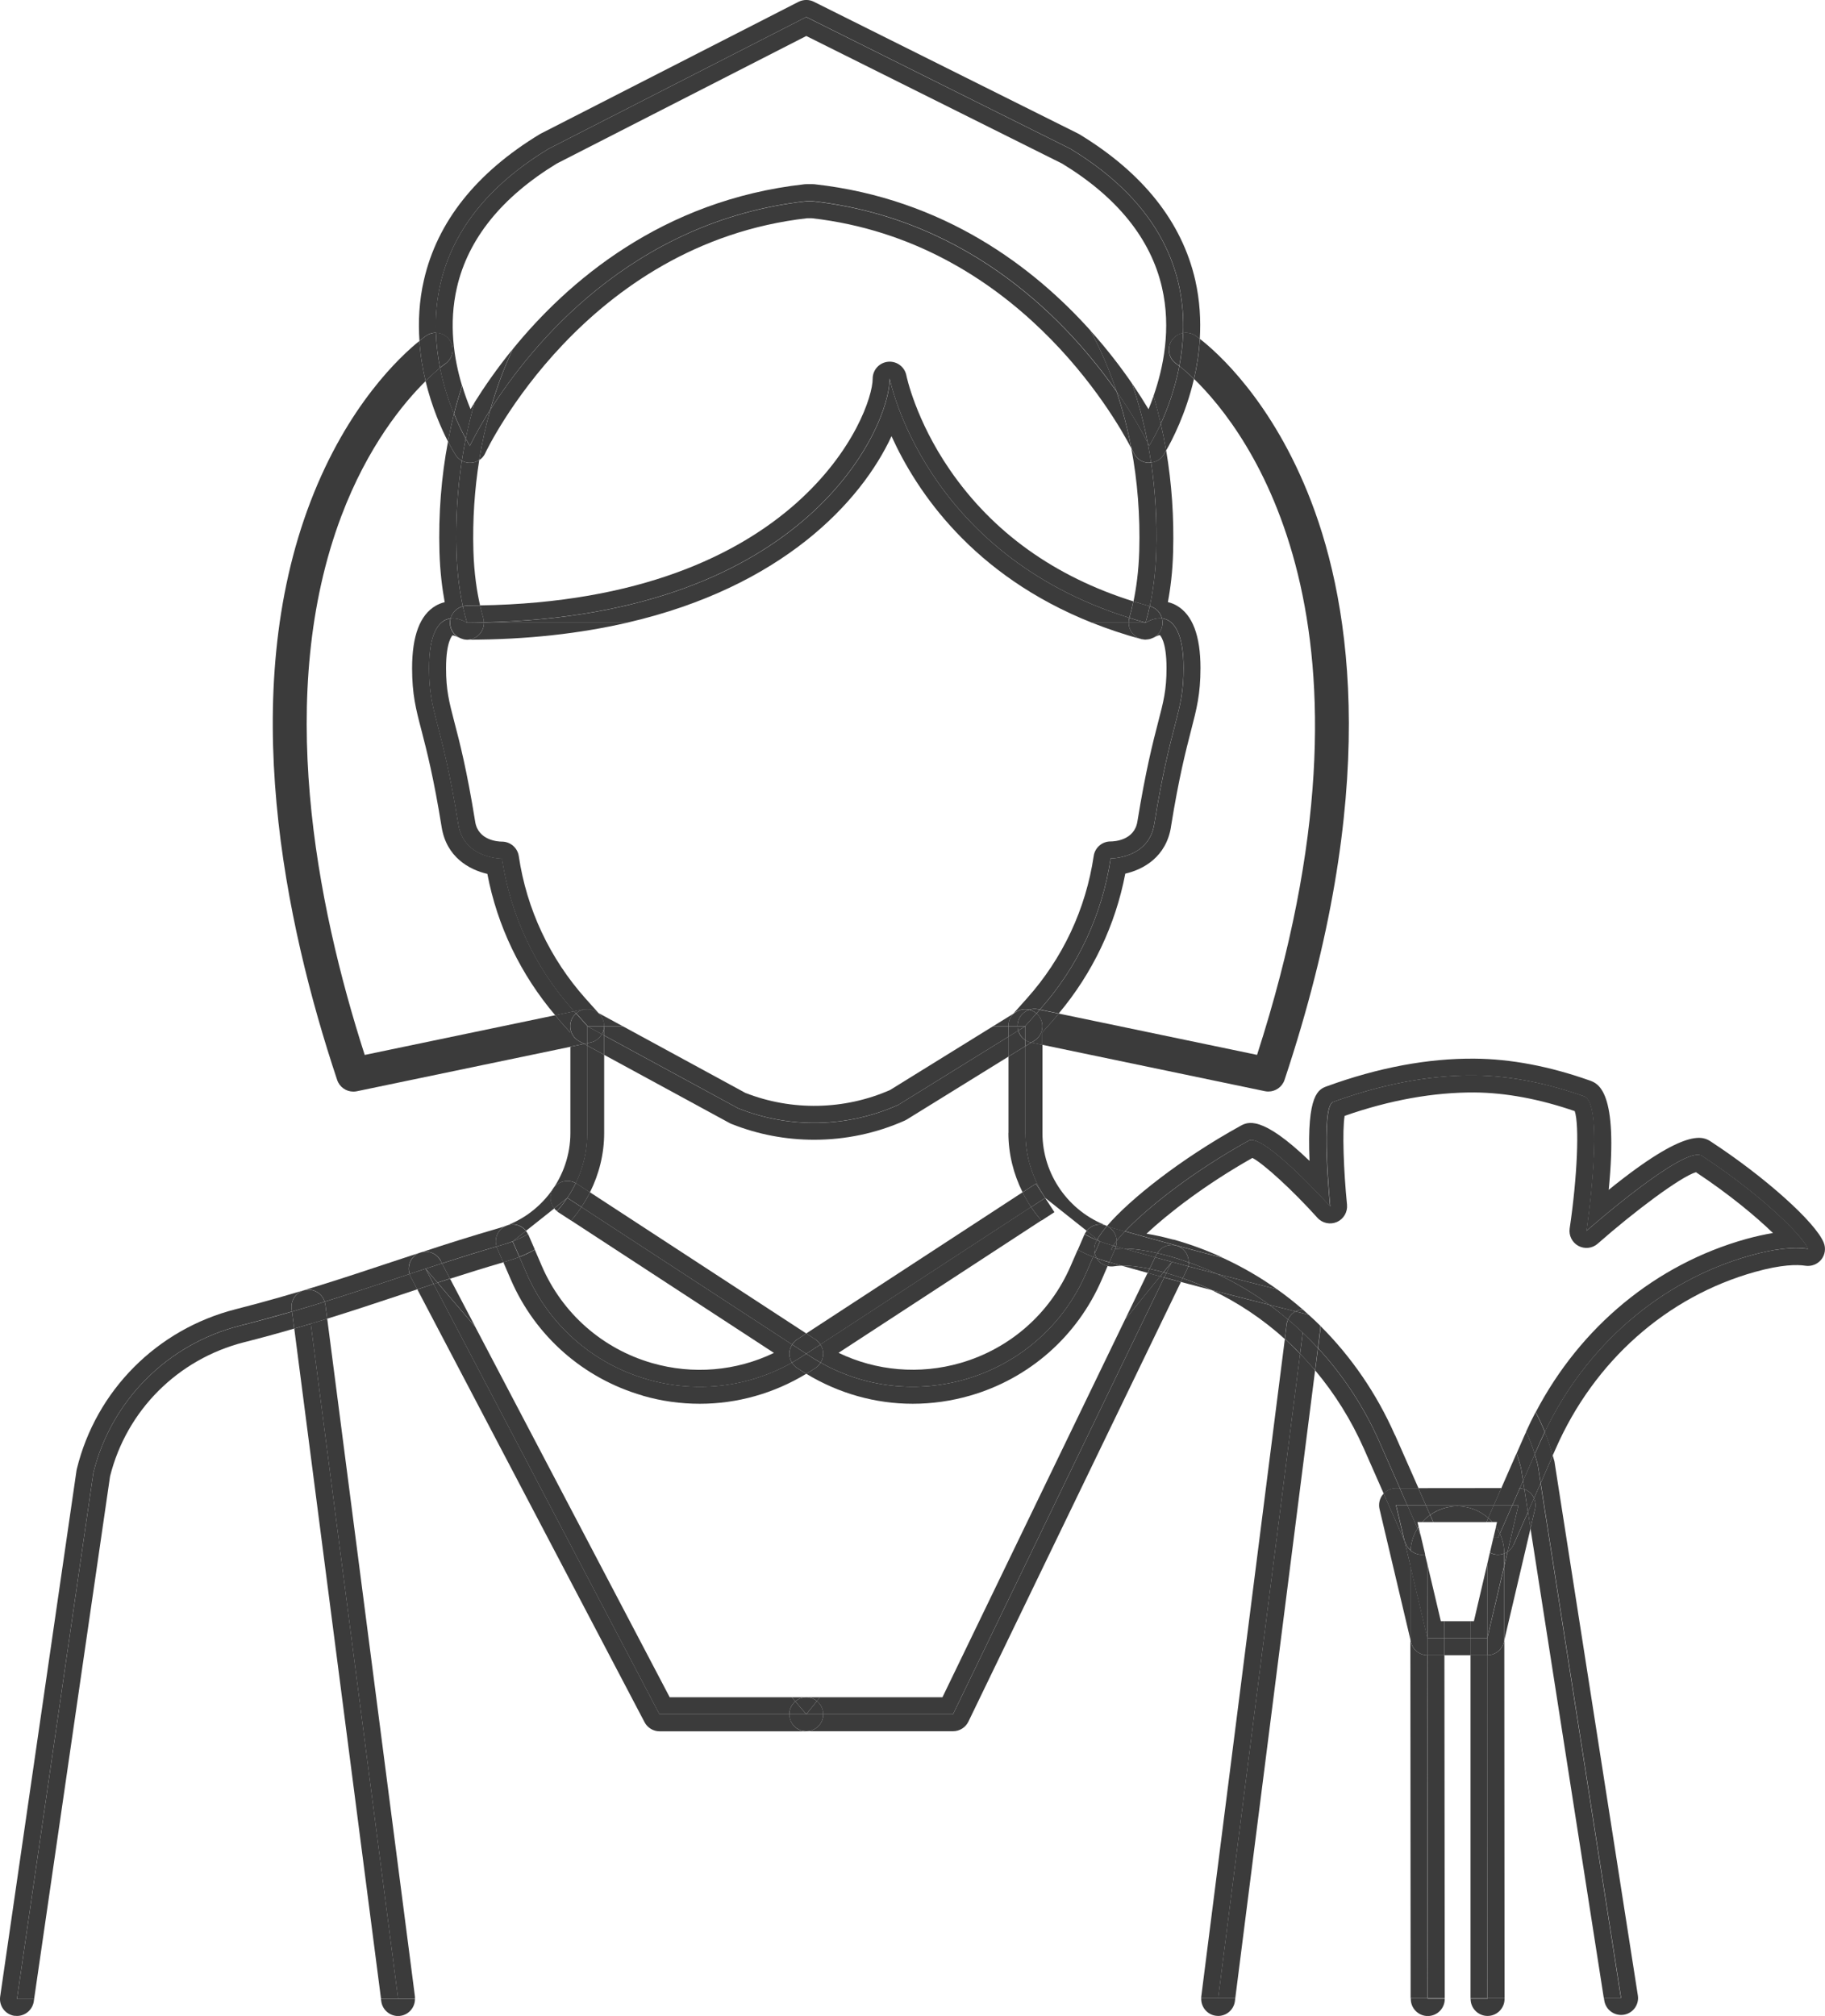 <?xml version="1.0" encoding="UTF-8"?>
<svg id="Layer_2" data-name="Layer 2" xmlns="http://www.w3.org/2000/svg" viewBox="0 0 216.07 238.62">
  <defs>
    <style>
      .cls-1 {
        fill: none;
      }

      .cls-2 {
        fill: #3b3b3b;
      }
    </style>
  </defs>
  <g id="_ÎÓÈ_1" data-name="—ÎÓÈ_1">
    <g>
      <path class="cls-1" d="m52.29,97.9c-.95-5.91-1.78-9.09-2.38-11.42-.67-2.59-1.12-4.31-1.12-7.41,0-3.82.94-6.3,2.8-7.38.26-.15.62-.32,1.06-.42-.3-1.63-.56-3.62-.62-5.92-.13-4.53.22-8.92,1.01-13.1-.79-1.52-1.9-4.03-2.66-7.16-2.6,2.57-6.85,7.68-9.99,16.01-7.85,20.85-2.98,45.86,2.78,63.75l22.56-4.7c-4.09-4.81-6.85-10.55-8.04-16.74-2.18-.5-4.84-2-5.41-5.53Z"/>
      <path class="cls-1" d="m138.89,65.36c-.07,2.3-.32,4.29-.62,5.92.44.1.8.27,1.06.42,1.86,1.07,2.8,3.55,2.8,7.38,0,3.1-.44,4.82-1.12,7.41-.6,2.32-1.43,5.51-2.38,11.42-.57,3.53-3.23,5.03-5.41,5.53-1.17,6.11-3.88,11.77-7.88,16.55l23.48,4.89c16.5-51.15-1.12-73.86-7.46-80.01-.97,4.15-2.6,7.27-3.3,8.47.65,3.86.94,7.88.82,12.03Z"/>
      <path class="cls-2" d="m1.72,238.6c.1.01.2.02.29.02.98,0,1.84-.72,1.99-1.72l.04-.29h-2.03s9.04-62.26,9.04-62.26c2.1-8.56,8.78-15.25,17.34-17.43,2.19-.56,4.23-1.12,6.18-1.68l-.04-.32c-.14-1.1.63-2.11,1.74-2.25.98-.12,1.89.49,2.17,1.41,3.5-1.09,6.75-2.18,10.05-3.28-.3-.92.08-1.94.97-2.41.12-.06.25-.11.37-.15-1.2.39-2.38.79-3.55,1.17-5.54,1.84-11.26,3.75-18.38,5.56-9.31,2.37-16.52,9.61-18.8,18.89-.02.06-.03.13-.04.19L.02,236.33c-.16,1.1.6,2.12,1.7,2.28Z"/>
      <path class="cls-2" d="m138.63,97.9c.95-5.91,1.78-9.09,2.38-11.42.67-2.59,1.12-4.31,1.12-7.41,0-3.82-.94-6.3-2.8-7.38-.26-.15-.62-.32-1.06-.42.31-1.63.56-3.62.62-5.92.12-4.15-.17-8.17-.82-12.03-.17.3-.29.49-.32.54-.33.51-.87.82-1.46.89.49,3.34.71,6.86.6,10.54-.08,2.69-.42,4.87-.76,6.46.01,0,.03,0,.04.01.72.2,1.23.76,1.41,1.43,1.5.17,2.55,1.94,2.55,5.87,0,5.48-1.45,6.02-3.47,18.51-.66,4.08-5.16,4.04-5.16,4.04-.99,6.65-3.9,12.87-8.38,17.89l2.23.46c4-4.77,6.71-10.44,7.88-16.55,2.18-.5,4.84-2,5.41-5.53Z"/>
      <path class="cls-2" d="m59.43,101.62s-4.5.04-5.16-4.04c-2.01-12.48-3.47-13.02-3.47-18.51,0-3.93,1.05-5.7,2.55-5.87.19-.71.74-1.26,1.45-1.44-.34-1.58-.68-3.77-.76-6.46-.11-3.76.12-7.35.64-10.76-.29-.16-.55-.38-.73-.67-.06-.09-.42-.67-.91-1.61-.79,4.18-1.14,8.56-1.01,13.1.07,2.3.32,4.29.62,5.92-.44.1-.8.27-1.06.42-1.86,1.07-2.8,3.55-2.8,7.38,0,3.1.44,4.82,1.12,7.41.6,2.32,1.43,5.51,2.38,11.42.57,3.53,3.23,5.03,5.41,5.53,1.18,6.19,3.95,11.92,8.04,16.74l2.24-.47-.14-.16c-4.49-5.03-7.41-11.26-8.4-17.92Z"/>
      <path class="cls-2" d="m191.92,236.49h-2.03s.05.31.05.31c.17,1.1,1.2,1.85,2.3,1.68,1.1-.17,1.85-1.2,1.67-2.3l-9.85-63.05c0-.06-.02-.11-.03-.17-.06-.23-.13-.45-.19-.67l-1.43,3.26,9.52,60.94Z"/>
      <path class="cls-2" d="m121.4,123.83v10.28c0,2.82.87,5.48,2.37,7.7l4.89,3.88c.55-.69,1.51-.97,2.37-.6.02,0,.03.02.04.02,0,0,0,0,.01-.01-4.55-1.68-7.66-6.08-7.66-10.99v-10.44l-1.31-.27-.7.43Z"/>
      <path class="cls-2" d="m52.17,149.24l.16.3c2.07-.67,4.21-1.34,6.47-2-.31-.97.15-2.04,1.11-2.45.85-.37,1.82-.1,2.37.6l3.35-2.66c-.52-.66-.6-1.6-.12-2.34.58-.89,1.75-1.16,2.67-.64.87-1.81,1.36-3.83,1.36-5.93v-10.36l-.37-.2-1.64.34v10.21c0,5.19-3.48,9.82-8.46,11.26-3.28.95-6.31,1.91-9.21,2.87.9-.26,1.88.14,2.33,1Z"/>
      <path class="cls-2" d="m136.65,97.58c2.01-12.48,3.47-13.02,3.47-18.51,0-3.93-1.05-5.7-2.55-5.87.09.33.1.68,0,1.04-.17.61-.6,1.05-1.13,1.29.07-.03.14-.04.2-.08.41-.24.66-.27.68-.27,0,0,.79.64.79,3.89,0,2.59-.35,3.95-.99,6.4-.62,2.4-1.47,5.69-2.46,11.78-.36,2.22-2.71,2.35-3.16,2.35,0,0-.01,0-.02,0-1,0-1.84.73-1.99,1.71-.93,6.29-3.67,12.13-7.91,16.87l-1.58,1.77.33-.2c.48-.3,1.03-.36,1.54-.24.32-.1.66-.13,1.01-.06l.23.05c4.48-5.02,7.39-11.24,8.38-17.89,0,0,4.5.04,5.16-4.04Z"/>
      <path class="cls-2" d="m135.91,54.78c-.73-.05-1.38-.5-1.68-1.16,0-.02-.11-.23-.29-.58.73,3.89,1.06,7.98.94,12.21-.07,2.39-.36,4.39-.68,5.94.64.2,1.28.39,1.93.57.34-1.58.68-3.76.76-6.46.1-3.68-.11-7.2-.6-10.54-.08,0-.15.03-.23.03-.05,0-.09,0-.14,0Z"/>
      <path class="cls-2" d="m59.58,149.41l-.72-1.67c-.03-.06-.04-.13-.06-.19-2.26.66-4.4,1.33-6.47,2l.95,1.81c2.02-.65,4.11-1.3,6.3-1.94Z"/>
      <path class="cls-2" d="m70.75,119.85l.11.06-1.53-1.71c-4.24-4.75-6.98-10.58-7.91-16.87-.15-.98-1-1.71-1.99-1.71-.47,0-2.82-.14-3.17-2.35-.98-6.1-1.83-9.38-2.46-11.78-.64-2.46-.99-3.81-.99-6.4,0-3.25.77-3.88.76-3.88.05,0,.3.02.71.26.02.01.04.01.06.02-.63-.34-1.07-1-1.07-1.76,0-.18.03-.34.07-.51-1.5.17-2.55,1.94-2.55,5.87,0,5.48,1.45,6.02,3.47,18.51.66,4.08,5.16,4.04,5.16,4.04.99,6.66,3.91,12.89,8.4,17.92l.14.16,1.14-.24c.6-.12,1.19.04,1.64.39Z"/>
      <path class="cls-2" d="m69.85,141.13c1.07-2.14,1.68-4.53,1.68-7.02v-9.26l-2.01-1.09v10.36c0,2.11-.49,4.12-1.36,5.93.04.02.08.04.11.06l1.58,1.03Z"/>
      <path class="cls-2" d="m38.74,156.09c3.1-.96,5.98-1.92,8.81-2.86.61-.2,1.23-.41,1.85-.62l-.79-1.51c-.05-.1-.09-.2-.12-.3-3.3,1.09-6.55,2.19-10.05,3.28.03.11.06.22.08.33l.22,1.68Z"/>
      <path class="cls-2" d="m182.4,175.55l-.78,1.79c.17.4.22.84.12,1.27l-.54,2.3,8.68,55.59h2.03s-9.52-60.94-9.52-60.94Z"/>
      <path class="cls-2" d="m56.84,71.67c-.37-1.61-.71-3.78-.79-6.43-.11-3.72.14-7.33.69-10.79-.28.19-.61.31-.96.33-.39.03-.77-.06-1.1-.24-.52,3.41-.75,7-.64,10.76.08,2.7.42,4.88.76,6.46.16-.04.32-.07.49-.07.53,0,1.03-.02,1.55-.03Z"/>
      <path class="cls-2" d="m119.39,134.11c0,2.49.61,4.88,1.68,7.02l1.58-1.03,1.1,1.68.03.02c-1.5-2.22-2.37-4.88-2.37-7.7v-10.28l-2.01,1.24v9.04Z"/>
      <path class="cls-2" d="m28.89,158.88c2.1-.53,4.06-1.07,5.94-1.62l-.26-2.01c-1.95.57-3.99,1.13-6.18,1.68-8.56,2.18-15.24,8.86-17.34,17.43l-9.04,62.26h2.03s8.99-61.87,8.99-61.87c1.95-7.8,8.02-13.87,15.86-15.87Z"/>
      <path class="cls-2" d="m132.79,149.81c1.03.29,2.06.58,3.08.86l.23-.49c-1.44-.3-2.53-.39-3.32-.37Z"/>
      <path class="cls-2" d="m139.81,151.74c1.21.32,2.43.64,3.64.96-1.11-.53-2.26-.99-3.43-1.4l-.21.44Z"/>
      <path class="cls-2" d="m119.39,121.47v-.04c0-.49.18-.97.51-1.34l.11-.12-2.43,1.5h1.81Z"/>
      <path class="cls-2" d="m86.64,133.05c3.11,1.24,6.43,1.86,9.75,1.86,3.68,0,7.35-.76,10.75-2.28.08-.04.16-.08.24-.13l12.01-7.43v-2.36l-13.07,8.09c-6,2.68-12.83,2.82-18.93.39l-15.86-8.62v2.29l14.9,8.1c.07.04.14.07.22.1Z"/>
      <path class="cls-2" d="m71.53,121.47h2.2l-2.87-1.56.16.18s.05.07.08.11c.04.05.07.09.1.14.04.06.07.12.1.19.02.05.05.1.07.15.03.08.05.16.08.24,0,.04.03.07.03.11,0,0,0,.01,0,.02.02.11.03.21.03.32,0,.02,0,.04,0,.07h0v.04Z"/>
      <path class="cls-2" d="m121.4,123.12v.71l.7-.43h-.03c-.25-.06-.47-.16-.67-.28Z"/>
      <polygon class="cls-2" points="69.16 123.56 69.52 123.76 69.52 123.48 69.16 123.56"/>
      <path class="cls-2" d="m119.39,121.43v.04h1.08c0-.15,0-.3.04-.45.15-.74.7-1.29,1.37-1.5-.51-.12-1.06-.06-1.54.24l-.33.2-.11.12c-.33.37-.51.85-.51,1.34Z"/>
      <path class="cls-2" d="m120.55,121.99l-1.17.72v2.36l2.01-1.24v-.71c-.41-.26-.71-.66-.84-1.13Z"/>
      <path class="cls-2" d="m70.86,119.91l-.11-.06c.13.1.25.22.35.35-.03-.04-.05-.07-.08-.11l-.16-.18Z"/>
      <path class="cls-2" d="m71.53,121.43h0s0,.03,0,.04h0v-.04Z"/>
      <path class="cls-2" d="m71.53,122.56l-.27-.15c-.28.48-.74.86-1.33.98l-.41.09v.28l2.01,1.09v-2.29Z"/>
      <path class="cls-2" d="m106.32,130.8l13.07-8.09v-1.24h-1.81l-12.2,7.55c-5.41,2.38-11.64,2.5-17.14.34l-14.51-7.89h-2.2v1.09l15.86,8.62c6.1,2.43,12.93,2.29,18.93-.39Z"/>
      <path class="cls-2" d="m119.39,122.71l1.17-.72c-.05-.17-.08-.34-.09-.52h-1.08v1.24Z"/>
      <path class="cls-2" d="m71.53,121.47c0,.34-.1.66-.27.95l.27.15v-1.09h0Z"/>
      <path class="cls-2" d="m76.08,165.2c2.23.65,4.51.96,6.78.96,4.41,0,8.76-1.22,12.6-3.55-.38-.23-.76-.46-1.13-.71-.24-.16-.42-.38-.57-.61-11.41,6.42-26.13,1.66-31.44-10.62l-.82-1.89c-.44.17-.88.32-1.33.45-.2.06-.39.12-.58.17l.89,2.06c2.9,6.7,8.59,11.7,15.6,13.73Z"/>
      <path class="cls-2" d="m94.36,158.56l1.1-.72-25.61-16.71c-.3.6-.64,1.18-1.02,1.74l24.95,16.28c.15-.23.34-.44.57-.59Z"/>
      <path class="cls-2" d="m60.7,146.94l1.57-1.24c-.55-.69-1.51-.97-2.37-.6-.95.41-1.42,1.48-1.11,2.45.27-.08.54-.16.81-.24.37-.11.74-.23,1.09-.37Z"/>
      <path class="cls-2" d="m68.16,140.05c-.91-.52-2.08-.25-2.67.64-.48.74-.41,1.68.12,2.34l1.54-1.22c.38-.56.72-1.15,1.01-1.76Z"/>
      <path class="cls-2" d="m59.58,149.41c.2-.06.38-.12.58-.17.45-.13.9-.29,1.33-.45l-.8-1.84h0c-.36.14-.72.26-1.09.36-.28.08-.54.16-.81.24.02.06.03.13.06.19l.72,1.67Z"/>
      <path class="cls-2" d="m67.18,141.79l1.66,1.08c.37-.56.71-1.14,1.02-1.74l-1.58-1.03s-.08-.04-.11-.06c-.29.61-.63,1.2-1.01,1.76l.03-.02Z"/>
      <path class="cls-2" d="m93.76,161.29c-.2-.32-.31-.68-.31-1.07,0-.39.13-.75.34-1.07l-24.95-16.28c-.38.56-.78,1.1-1.22,1.6l24.01,15.67c-4.47,2.15-9.59,2.6-14.44,1.2-5.86-1.69-10.61-5.87-13.03-11.46l-.84-1.95c-.58.32-1.19.61-1.82.86l.82,1.89c5.32,12.28,20.03,17.04,31.44,10.62Z"/>
      <path class="cls-2" d="m67.15,141.81l-1.54,1.22c.09.12.2.23.33.32.44-.49.84-1,1.21-1.55Z"/>
      <path class="cls-2" d="m62.51,146.09c-.07-.14-.15-.27-.25-.39l-1.57,1.24c.63-.24,1.23-.53,1.81-.85Z"/>
      <path class="cls-2" d="m62.54,146.14s-.02-.04-.03-.06c-.58.32-1.18.61-1.81.85h0s.8,1.84.8,1.84c.63-.25,1.23-.54,1.82-.86l-.77-1.78Z"/>
      <path class="cls-2" d="m67.62,144.48c.44-.51.85-1.04,1.22-1.6l-1.66-1.08-.03.02c-.37.54-.77,1.06-1.21,1.55.05.04.09.08.14.11l1.54,1Z"/>
      <path class="cls-2" d="m96.56,158.56c.24.15.42.36.57.59l24.95-16.28c-.37-.56-.71-1.14-1.02-1.74l-25.61,16.71,1.1.72Z"/>
      <path class="cls-2" d="m129.85,148.93c-.14-.05-.29-.1-.43-.15l-.82,1.89c-5.32,12.28-20.03,17.04-31.44,10.62-.15.24-.33.45-.57.61-.37.25-.75.48-1.13.71,3.84,2.33,8.19,3.55,12.6,3.55,2.27,0,4.55-.32,6.78-.96,7.02-2.02,12.7-7.03,15.6-13.73l.7-1.62c-.45-.09-.87-.33-1.16-.7-.06-.07-.09-.15-.14-.23Z"/>
      <path class="cls-2" d="m131.06,145.12s-.03-.02-.04-.02c-.86-.37-1.82-.09-2.37.6l1.26,1.01c.26-.46.64-.99,1.14-1.58Z"/>
      <path class="cls-2" d="m129.61,148.35l-.19.43c.14.05.28.1.43.15-.11-.18-.19-.38-.24-.58Z"/>
      <path class="cls-2" d="m123.74,141.79l-1.1-1.68-1.58,1.03c.3.6.64,1.18,1.02,1.74l1.66-1.08Z"/>
      <path class="cls-2" d="m97.16,161.29c-.58-.32-1.14-.67-1.7-1.05h0c-.56.38-1.13.72-1.7,1.05.15.24.33.45.57.61.37.25.75.48,1.13.71.38-.23.76-.46,1.13-.71.24-.16.42-.38.57-.61Z"/>
      <path class="cls-2" d="m97.13,159.15c-.15-.23-.34-.44-.57-.59l-1.1-.72-1.1.72c-.24.15-.42.36-.57.59l1.67,1.09,1.67-1.09Z"/>
      <path class="cls-2" d="m93.79,159.15c-.21.32-.33.68-.34,1.07,0,.39.11.75.31,1.07.57-.32,1.14-.67,1.7-1.05l-1.67-1.09Z"/>
      <path class="cls-2" d="m97.13,159.15c.21.32.33.68.34,1.07,0,.39-.11.75-.31,1.07,11.41,6.42,26.13,1.66,31.44-10.62l.82-1.89c-.63-.25-1.23-.54-1.82-.86l-.85,1.95c-2.42,5.59-7.17,9.77-13.03,11.46-4.85,1.4-9.96.95-14.44-1.2l24.01-15.67c-.44-.51-.85-1.04-1.22-1.6l-24.95,16.28Z"/>
      <path class="cls-2" d="m129.87,146.79s.03-.06.05-.09l-1.26-1.01c-.09.12-.18.25-.25.39.47.26.96.5,1.46.71Z"/>
      <path class="cls-2" d="m123.3,144.48l1.54-1-1.1-1.68-1.66,1.08c.38.56.78,1.1,1.22,1.6Z"/>
      <path class="cls-2" d="m129.61,148.35c-.09-.39-.07-.81.08-1.19.05-.11.12-.24.18-.36-.5-.21-.99-.44-1.46-.71,0,.02-.02.04-.03.06l-.77,1.78c.58.32,1.19.61,1.82.86l.19-.43Z"/>
      <path class="cls-2" d="m95.46,160.24c.56.38,1.12.72,1.7,1.05.2-.32.31-.68.31-1.07,0-.39-.13-.75-.34-1.07l-1.67,1.09h0Z"/>
      <path class="cls-2" d="m45.1,236.59l.04.29c.13,1.01,1,1.75,1.99,1.75.09,0,.17,0,.26-.02,1.02-.13,1.76-1.02,1.74-2.02h-2s-2.03,0-2.03,0Z"/>
      <path class="cls-2" d="m36.79,156.69c-.64.19-1.29.38-1.95.57l10.27,79.33h2.03s-10.34-79.9-10.34-79.9Z"/>
      <path class="cls-2" d="m38.74,156.09c-.64.2-1.29.4-1.95.59l10.34,79.9h2c0-.08,0-.15,0-.23l-10.39-80.26Z"/>
      <path class="cls-2" d="m36.27,152.68c-1.1.14-1.88,1.15-1.74,2.25l.04.32c1.33-.39,2.62-.77,3.87-1.16-.28-.92-1.19-1.53-2.17-1.41Z"/>
      <path class="cls-2" d="m36.79,156.69c.66-.2,1.31-.39,1.95-.59l-.22-1.68c-.01-.11-.04-.22-.08-.33-1.25.39-2.54.78-3.87,1.16l.26,2.01c.66-.19,1.31-.38,1.95-.57Z"/>
      <path class="cls-2" d="m93.45,202.91h0s-15.37,0-15.37,0l-26.74-50.93c-.65.21-1.3.43-1.93.64l26.9,51.23c.35.66,1.03,1.08,1.78,1.08h17.38c-1.11,0-2.01-.9-2.01-2.01Z"/>
      <path class="cls-2" d="m93.74,200.9l.42.49c.35-.3.8-.49,1.3-.49h-1.72Z"/>
      <path class="cls-2" d="m53.28,151.35c-.5.16-.98.32-1.47.48l4.47,5.23-3-5.71Z"/>
      <path class="cls-2" d="m48.49,150.8c.63-.21,1.27-.42,1.9-.63h0s0,0,0,0c.64-.21,1.29-.42,1.94-.63l-.16-.3c-.45-.86-1.43-1.26-2.33-1,0,0,0,0,0,0-.13.04-.25.09-.37.15-.88.46-1.27,1.49-.97,2.41Z"/>
      <path class="cls-2" d="m49.4,152.62c.64-.21,1.28-.42,1.93-.64l-.95-1.81c-.64.21-1.27.42-1.9.63.03.1.07.21.12.3l.79,1.51Z"/>
      <path class="cls-2" d="m53.28,151.35l-.95-1.81c-.65.21-1.3.42-1.94.63l1.41,1.65c.49-.16.98-.32,1.47-.48Z"/>
      <path class="cls-2" d="m93.45,202.91c0-.61.28-1.15.71-1.52l-.42-.49h-14.45l-23.02-43.84-4.47-5.23c-.15.05-.31.1-.47.15l26.74,50.93h15.37Z"/>
      <polygon class="cls-2" points="50.39 150.17 50.39 150.18 50.39 150.18 50.39 150.17"/>
      <path class="cls-2" d="m51.8,151.83l-1.41-1.65h0s.95,1.81.95,1.81c.15-.05.31-.1.47-.15Z"/>
      <path class="cls-2" d="m142.22,236.52c-.05,1.03.7,1.95,1.74,2.08.09.01.17.02.26.02,1,0,1.86-.74,1.99-1.76l.04-.35h-2.03s-2.01,0-2.01,0Z"/>
      <path class="cls-2" d="m153.92,160.24c-.58-.6-1.18-1.19-1.8-1.75l-9.9,77.87c0,.06,0,.11,0,.16h2.01s9.7-76.28,9.7-76.28Z"/>
      <path class="cls-2" d="m153.92,160.24l-9.7,76.28h2.03s9.45-74.32,9.45-74.32c-.57-.68-1.16-1.33-1.78-1.96Z"/>
      <path class="cls-2" d="m135.87,150.67l-2.7,5.58,4.18-5.17c-.49-.13-.99-.27-1.48-.41Z"/>
      <path class="cls-2" d="m97.08,200.9h-1.62c.48,0,.91.17,1.26.45l.37-.45Z"/>
      <path class="cls-2" d="m112.84,202.91h-15.37c0,1.11-.9,2.01-2.01,2.01h17.38c.77,0,1.47-.44,1.81-1.13l25.16-52.04c-.66-.18-1.32-.35-1.98-.53l-25,51.7Z"/>
      <path class="cls-2" d="m137.75,150.59c-.6-.16-1.14-.29-1.65-.4l-.23.49c.49.14.99.27,1.48.41l.4-.5Z"/>
      <path class="cls-2" d="m138.09,150.69l-.25.52c.66.18,1.32.36,1.98.53l.21-.44c-.64-.22-1.28-.43-1.94-.61Z"/>
      <path class="cls-2" d="m97.47,202.91h0s-2.01,0-2.01,0h-2.01c0,1.11.9,2.01,2.01,2.01s2.01-.9,2.01-2.01Z"/>
      <path class="cls-2" d="m95.46,200.9c-.5,0-.95.19-1.3.49l1.3,1.52,1.26-1.56c-.34-.28-.78-.45-1.26-.45Z"/>
      <path class="cls-2" d="m93.45,202.91h2.01l-1.3-1.52c-.43.37-.71.91-.71,1.52Z"/>
      <path class="cls-2" d="m133.17,156.25l-21.59,44.65h-14.5l-.37.45c.46.37.75.92.75,1.56h15.37l25-51.7c-.16-.04-.33-.09-.49-.13l-4.18,5.17Z"/>
      <path class="cls-2" d="m137.75,150.59l-.4.5c.16.04.33.09.49.13l.25-.52c-.09-.03-.18-.06-.27-.08-.03,0-.05-.01-.08-.02Z"/>
      <path class="cls-2" d="m95.46,202.91h2.01c0-.63-.3-1.19-.75-1.56l-1.26,1.56Z"/>
      <path class="cls-2" d="m51.61,39.39c-.24-6.86,2.39-15.14,13.34-21.78l30.51-15.6,31.28,15.6c10.96,6.65,13.59,14.94,13.34,21.81.49-.08,1.01.01,1.46.32.04.03.23.16.51.38.13-2.2.01-4.54-.54-6.96-1.58-6.89-6.2-12.7-13.72-17.27-.05-.03-.1-.06-.15-.08L96.36.21c-.57-.29-1.24-.28-1.81,0l-30.51,15.6s-.09.05-.13.07c-7.52,4.56-12.14,10.37-13.72,17.27-.58,2.5-.68,4.93-.53,7.19.45-.36.75-.57.81-.61.35-.24.75-.35,1.15-.35Z"/>
      <path class="cls-2" d="m138.06,53.33c.7-1.2,2.33-4.32,3.3-8.47-.77-.75-1.38-1.26-1.73-1.53-.54,2.79-1.43,5.16-2.2,6.83.24,1.05.45,2.1.63,3.18Z"/>
      <path class="cls-2" d="m53.75,48.99c-.61-1.49-1.23-3.35-1.65-5.45-.41.33-1,.85-1.72,1.56.76,3.13,1.87,5.64,2.66,7.16.21-1.1.44-2.2.71-3.27Z"/>
      <path class="cls-2" d="m57.46,53.62c.11-.25,11.76-24.8,38.11-27.79h.54c24.08,2.74,35.88,23.48,37.82,27.21-.43-2.31-1.02-4.54-1.74-6.69-5.49-7.87-17.04-20.42-35.97-22.52h-.77c-20.77,2.31-32.67,17.2-37.4,24.68-.55,1.93-.99,3.91-1.31,5.95.31-.2.56-.48.72-.83Z"/>
      <path class="cls-2" d="m135.88,52.42c.15.77.28,1.55.4,2.34.59-.07,1.13-.38,1.46-.89.03-.05.15-.24.32-.54-.18-1.07-.39-2.13-.63-3.18-.76,1.65-1.38,2.62-1.38,2.62,0,0-.06-.13-.17-.36Z"/>
      <path class="cls-2" d="m53.75,48.99c-.27,1.07-.5,2.17-.71,3.27.49.94.85,1.52.91,1.61.19.29.44.51.73.67.13-.88.29-1.75.46-2.61-.36-.65-.87-1.66-1.39-2.94Z"/>
      <path class="cls-2" d="m132.2,46.34c.72,2.15,1.3,4.39,1.74,6.69.18.35.28.56.29.58.31.67.95,1.11,1.68,1.16.05,0,.1,0,.14,0,.08,0,.15-.02.23-.03-.12-.79-.25-1.57-.4-2.34-.42-.84-1.62-3.13-3.68-6.08Z"/>
      <path class="cls-2" d="m56.74,54.45c.33-2.04.77-4.02,1.31-5.95-1.63,2.58-2.42,4.28-2.42,4.28,0,0-.2-.3-.49-.85-.17.86-.33,1.73-.46,2.61.33.18.71.27,1.1.24.35-.02.68-.14.96-.33Z"/>
      <path class="cls-2" d="m54.71,45.67c-.97-3.19-1.61-7.33-.61-11.65,1.33-5.76,5.31-10.69,11.82-14.66l29.54-15.1,30.3,15.11c6.5,3.96,10.48,8.89,11.81,14.65,1.13,4.88.16,9.54-1,12.85.32,1.08.6,2.18.85,3.29.77-1.67,1.66-4.04,2.2-6.83-.21-.16-.33-.25-.35-.26-.92-.62-1.16-1.87-.53-2.79.32-.47.81-.76,1.33-.85.25-6.86-2.37-15.16-13.34-21.81l-31.28-15.6-30.51,15.6c-10.95,6.64-13.58,14.92-13.34,21.78.64,0,1.26.31,1.64.88.62.92.39,2.16-.53,2.79-.01,0-.24.18-.62.48.42,2.11,1.04,3.96,1.65,5.45.28-1.13.61-2.23.96-3.32Z"/>
      <path class="cls-2" d="m95.46,23.81h.77c18.93,2.1,30.48,14.65,35.97,22.52-.84-2.52-1.87-4.94-3.1-7.21-6.65-7.41-17.28-15.6-32.65-17.31-.07,0-.15-.01-.22-.01h-.77c-.07,0-.15,0-.22.01-16.9,1.88-28.07,11.58-34.51,19.49-1.07,2.28-1.96,4.69-2.67,7.19,4.73-7.48,16.63-22.37,37.4-24.68Z"/>
      <path class="cls-2" d="m134.01,45.37c.77,2.24,1.4,4.59,1.87,7.05.11.23.17.36.17.36,0,0,.62-.97,1.38-2.62-.25-1.11-.53-2.21-.85-3.29-.2.56-.4,1.09-.6,1.57-.54-.9-1.2-1.94-1.97-3.07Z"/>
      <path class="cls-2" d="m56.19,47.64c-.17.27-.33.54-.48.79-.33-.8-.68-1.74-.99-2.77-.35,1.09-.68,2.19-.96,3.32.52,1.28,1.03,2.29,1.39,2.94.3-1.46.64-2.89,1.05-4.28Z"/>
      <path class="cls-2" d="m132.2,46.34c2.05,2.95,3.26,5.24,3.68,6.08-.47-2.45-1.1-4.81-1.87-7.05-1.29-1.88-2.93-4.03-4.91-6.24,1.23,2.27,2.25,4.69,3.1,7.21Z"/>
      <path class="cls-2" d="m56.19,47.64c-.4,1.39-.75,2.82-1.05,4.28.3.54.49.85.49.85,0,0,.79-1.7,2.42-4.28.71-2.51,1.6-4.91,2.67-7.19-1.92,2.36-3.43,4.56-4.54,6.34Z"/>
      <path class="cls-2" d="m105.34,44.83s4,20.68,28.36,28.3c.16-.54.32-1.19.48-1.95-9.33-2.93-16.63-8.16-21.72-15.56-4.08-5.93-5.14-11.13-5.15-11.18-.2-1.02-1.14-1.72-2.17-1.62-1.03.1-1.82.96-1.82,2,0,4.12-8.64,26.24-46.49,26.84.13.56.26,1.05.38,1.48.05.17.07.35.07.52,38.48-.76,48.05-23.24,48.05-28.84Z"/>
      <path class="cls-2" d="m133.63,73.71h-4.34c1.81.72,3.75,1.38,5.82,1.94.08.02.15.02.23.03-.34-.05-.66-.17-.94-.39-.49-.39-.77-.97-.77-1.58Z"/>
      <path class="cls-2" d="m135.63,75.72c.07,0,.13-.03.19-.03-.09,0-.18.02-.27.02.03,0,.05.01.08.01Z"/>
      <path class="cls-2" d="m56.53,75.29c-.48.38-1.1.5-1.67.38.14.03.28.05.43.05,7.19,0,13.47-.75,18.95-2.01h-16.94c0,.61-.27,1.19-.77,1.58Z"/>
      <path class="cls-2" d="m55.29,73.71c-.14-.47-.31-1.14-.49-1.94-.71.18-1.27.73-1.45,1.44.59-.07,1.25.11,1.94.51Z"/>
      <path class="cls-2" d="m137.57,73.2c-.18-.67-.69-1.24-1.41-1.43-.01,0-.03,0-.04-.01-.17.81-.35,1.47-.49,1.95.69-.4,1.35-.57,1.94-.51Z"/>
      <path class="cls-2" d="m57.29,73.67c0-.17-.02-.35-.07-.52-.12-.42-.25-.92-.38-1.48-.52,0-1.02.03-1.55.03-.17,0-.33.03-.49.07.17.81.35,1.47.49,1.94.68,0,1.33-.02,2-.04Z"/>
      <path class="cls-2" d="m135.63,73.71h-2c0,.61.27,1.19.77,1.58.28.22.61.34.94.39.07.01.14.03.22.03.09,0,.18-.01.27-.02.12-.01.23-.03.35-.06.09-.03.18-.06.26-.1.53-.24.97-.68,1.13-1.29.1-.35.08-.71,0-1.04-.59-.07-1.24.11-1.94.51Z"/>
      <path class="cls-2" d="m133.7,73.13c.63.2,1.27.39,1.93.57.14-.48.31-1.14.49-1.95-.65-.18-1.3-.37-1.93-.57-.16.75-.32,1.41-.48,1.95Z"/>
      <path class="cls-2" d="m54.86,75.67c.58.13,1.19,0,1.67-.38.49-.39.77-.97.77-1.58h-2c-.69-.4-1.35-.57-1.94-.51-.04.16-.07.33-.07.51,0,.77.44,1.43,1.07,1.76.14.08.3.14.46.18.02,0,.03.01.05.02Z"/>
      <path class="cls-2" d="m133.7,73.14s0,0,0-.01c-24.36-7.62-28.36-28.3-28.36-28.3,0,5.6-9.57,28.08-48.05,28.84,0,.01,0,.02,0,.04h16.94c18.43-4.24,27.75-14.37,31.32-22.08,2.96,6.53,9.59,16.46,23.73,22.08h4.34c0-.19.02-.38.07-.56Z"/>
      <path class="cls-2" d="m55.29,73.71h2s0-.02,0-.04c-.67.01-1.32.04-2,.04Z"/>
      <path class="cls-2" d="m133.63,73.71h2c-.66-.18-1.29-.37-1.93-.57,0,0,0,0,0,.01-.05.19-.07.37-.07.56Z"/>
      <path class="cls-2" d="m66.33,120.88c-.21-.23-.39-.48-.59-.71l-22.56,4.7c-5.76-17.89-10.63-42.9-2.78-63.75,3.14-8.33,7.39-13.44,9.99-16.01-.35-1.47-.62-3.06-.74-4.75-2.21,1.78-8.5,7.57-12.89,19.02-8.69,22.68-3.08,49.75,3.16,68.46.28.83,1.06,1.37,1.91,1.37.14,0,.27-.01.41-.04l25.27-5.26v-1.7l-1.18-1.32Z"/>
      <path class="cls-2" d="m68.56,123.24c-.98-.53-1.34-1.75-.81-2.73.12-.22.28-.4.45-.55l-.23-.26-2.24.47c.2.24.39.48.59.71l1.18,1.32v1.7l1.64-.34-.59-.32Z"/>
      <path class="cls-2" d="m70.48,119.7l.27.15c-.45-.35-1.04-.52-1.64-.39l-1.14.24.23.26c.62-.53,1.52-.66,2.27-.25Z"/>
      <path class="cls-2" d="m71.46,120.91s.03.09.04.13c0,0,0-.01,0-.02,0-.04-.02-.07-.03-.11Z"/>
      <path class="cls-2" d="m69.52,121.47v-.04l-1.31-1.47c-.18.15-.33.33-.45.55-.53.97-.17,2.19.81,2.73l.59.32.37-.08v-2.01Z"/>
      <path class="cls-2" d="m69.52,123.48l.41-.09c.59-.12,1.06-.49,1.33-.98l-1.74-.95v2.01Z"/>
      <path class="cls-2" d="m69.52,121.47h2.01s0-.03,0-.04c0-.02,0-.04,0-.07,0-.11-.01-.22-.03-.32,0-.04-.02-.09-.04-.13-.02-.08-.04-.16-.08-.24-.02-.05-.05-.1-.07-.15-.03-.06-.06-.13-.1-.19-.03-.05-.07-.09-.1-.14-.1-.13-.22-.24-.35-.35l-.27-.15c-.76-.41-1.66-.28-2.27.25l1.31,1.47v.04Z"/>
      <path class="cls-2" d="m69.52,121.47l1.74.95c.16-.29.26-.61.27-.95h-2.01Z"/>
      <path class="cls-2" d="m52.1,43.54c-.26-1.3-.44-2.69-.49-4.15-.4,0-.8.11-1.15.35-.06.04-.35.25-.81.61.12,1.69.38,3.29.74,4.75.72-.71,1.31-1.23,1.72-1.56Z"/>
      <path class="cls-2" d="m53.25,40.26c-.38-.57-1-.87-1.64-.88.05,1.46.23,2.85.49,4.15.38-.31.61-.48.62-.48.91-.62,1.15-1.87.53-2.79Z"/>
      <path class="cls-2" d="m148.82,124.86l-23.48-4.89c-.25.3-.49.61-.75.9l-1.18,1.32v1.48l26.35,5.49c.14.03.27.04.41.04.85,0,1.63-.54,1.91-1.37,11.3-33.91,7.96-55.95,3.16-68.46-4.6-12-11.29-17.79-13.18-19.26-.1,1.69-.35,3.28-.69,4.74,6.33,6.15,23.96,28.86,7.46,80.01Z"/>
      <path class="cls-2" d="m124.59,120.88c.26-.29.5-.6.75-.9l-2.23-.46s-.01.02-.02.03l-.38.42c.15.13.29.28.4.45.58.94.29,2.18-.65,2.77l-.36.22,1.31.27v-1.48l1.18-1.32Z"/>
      <path class="cls-2" d="m121.88,119.52c.31.08.59.23.83.44l.38-.42s.02-.02.02-.03l-.23-.05c-.35-.07-.69-.04-1.01.06Z"/>
      <path class="cls-2" d="m121.4,121.47v1.65c.2.13.42.23.67.28h.03s.36-.22.36-.22c.94-.58,1.24-1.82.65-2.77-.11-.18-.25-.32-.4-.45l-1.31,1.47v.04Z"/>
      <path class="cls-2" d="m120.51,121.02c-.03.15-.04.3-.04.45h.93v-.04l1.31-1.47c-.24-.21-.53-.36-.83-.44-.67.21-1.22.76-1.37,1.5Z"/>
      <path class="cls-2" d="m121.4,123.12v-1.65l-.84.52c.14.46.43.87.84,1.13Z"/>
      <path class="cls-2" d="m121.4,121.47h-.93c0,.18.04.35.09.52l.84-.52Z"/>
      <path class="cls-2" d="m140.08,39.42c-.05,1.37-.21,2.68-.45,3.9.35.28.96.78,1.73,1.53.34-1.47.59-3.06.69-4.74-.29-.22-.47-.35-.51-.38-.44-.3-.97-.4-1.46-.32Z"/>
      <path class="cls-2" d="m138.74,40.26c-.62.92-.38,2.17.53,2.79.02.01.14.1.35.26.24-1.23.4-2.54.45-3.9-.52.09-1.01.38-1.33.85Z"/>
      <path class="cls-2" d="m169.04,236.51h-2.01v.11c0,1.11.9,2.01,2.01,2.01h0c1.11,0,2.01-.9,2.01-2.01h-2.01v-.11Z"/>
      <path class="cls-2" d="m176.12,236.61h-2.01c0,1.11.9,2.01,2.01,2.01h0c1.11,0,2.01-.9,2.01-2.01v-.11h-2.01v.11Z"/>
      <path class="cls-2" d="m169,195.92c-.93,0-1.74-.64-1.96-1.55l-.06-.23.03,42.37h2.01s-.03-40.58-.03-40.58Z"/>
      <path class="cls-2" d="m178.05,194.37c-.21.91-1.02,1.55-1.96,1.55h0l.03,40.59h2.01s-.03-42.35-.03-42.35l-.05.22Z"/>
      <polygon class="cls-2" points="171.05 236.51 169.04 236.51 169.04 236.61 171.05 236.61 171.05 236.61 171.05 236.51"/>
      <rect class="cls-2" x="174.11" y="236.5" width="2.01" height=".11"/>
      <rect class="cls-2" x="174.1" y="195.92" width="2.01" height="40.59"/>
      <polygon class="cls-2" points="169.01 195.92 169 195.92 169.04 236.51 171.05 236.51 171.01 195.92 169.01 195.92"/>
      <path class="cls-2" d="m133.19,145.75c2.57-2.72,7.87-6.99,14.64-10.73,1.75-.97,9.65,7.79,9.65,7.79,0,0-1.19-11.81.34-12.37,5.3-1.93,11.02-3.19,16.75-3.14,4.37.03,8.77.99,12.96,2.47,2.53.9.29,15.93.29,15.93,0,0,11.62-10.23,13.66-8.89,7.04,4.61,11.95,9.48,12.57,11.02-1.8-.28-4.19.04-6.81.78-10.78,3.02-19.55,10.81-24.35,20.89.36.91.67,1.84.93,2.8l.37-.83c4.55-10.37,13.15-18,23.6-20.92,3.15-.88,4.98-.88,5.95-.73.71.11,1.44-.17,1.89-.73.45-.57.56-1.33.29-2-.98-2.42-6.96-7.78-13.34-11.95-.88-.58-2.81-1.84-12.12,5.7,1.17-11.74-1.27-12.6-2.26-12.95-4.75-1.68-9.34-2.55-13.62-2.58-5.5-.05-11.38,1.05-17.46,3.26-1,.36-2.42.88-2.08,8.84-5.73-5.5-7.35-4.6-8.2-4.13-7.11,3.93-13.1,8.7-15.79,11.85.26.1.53.19.8.27.44.13.88.25,1.32.37Z"/>
      <path class="cls-2" d="m180.48,176.28l-.16-1-.38.88c.19.01.37.06.54.12Z"/>
      <path class="cls-2" d="m131.15,149.86c.24.05.48.07.72.03.25-.04.55-.07.91-.08-.48-.14-.96-.27-1.44-.41l-.2.45Z"/>
      <path class="cls-2" d="m165.73,176.15l-2.42-5.48c-1.81-4.11-4.28-7.86-7.27-11.1l-.33,2.64c2.31,2.75,4.26,5.86,5.77,9.27l2.35,5.33c.38-.41.9-.65,1.46-.65h.45Z"/>
      <path class="cls-2" d="m152.5,156.19c-.72-.61-1.46-1.19-2.22-1.74-2.32-.59-4.58-1.16-6.83-1.75,3.15,1.49,6.06,3.45,8.66,5.79l.22-1.75c.02-.19.08-.37.16-.54Z"/>
      <path class="cls-2" d="m136.92,148.5c.03-.06.07-.11.1-.17-1.43-.33-2.77-.52-3.95-.53,1.24.35,2.47.69,3.68,1.03l.16-.33Z"/>
      <path class="cls-2" d="m182.36,170.65l-.65,1.49c.13.43.26.86.37,1.3l.33,2.11,1.43-3.26c-.26-.95-.57-1.89-.93-2.8-.18.38-.37.77-.54,1.16Z"/>
      <path class="cls-2" d="m144.07,150.78c-1.08-.51-2.2-.96-3.33-1.36,0,.16-.02.31-.06.47,1.13.3,2.26.6,3.4.89Z"/>
      <path class="cls-2" d="m132.22,146.86c.26-.33.58-.7.96-1.11-.44-.13-.87-.25-1.32-.37-.27-.08-.54-.17-.8-.27,0,0,0,0-.01.01.71.33,1.13,1.01,1.16,1.74Z"/>
      <path class="cls-2" d="m180.48,176.28c.34.13.65.33.88.62.11.14.19.28.26.44l.78-1.79-.33-2.11c-.11-.44-.24-.87-.37-1.3l-1.38,3.14.16,1Z"/>
      <path class="cls-2" d="m131.34,149.4c.48.14.96.27,1.44.41.79-.02,1.88.07,3.32.37l.66-1.36c-1.22-.33-2.45-.68-3.68-1.03-.37,0-.72.02-1.06.05l-.67,1.55Z"/>
      <path class="cls-2" d="m144.07,150.78c-1.13-.29-2.27-.59-3.4-.89-.03.12-.07.24-.13.36l-.51,1.05c1.17.41,2.32.87,3.43,1.4,2.24.58,4.51,1.16,6.83,1.75-1.95-1.41-4.02-2.64-6.22-3.67Z"/>
      <path class="cls-2" d="m130.76,149.24c-.31-.09-.61-.2-.91-.3.05.08.08.16.14.23.3.37.71.6,1.16.7l.2-.45c-.2-.06-.39-.11-.59-.17Z"/>
      <path class="cls-2" d="m130.22,146.94c.36.14.72.26,1.09.37.17.05.33.09.49.14.11-.18.25-.37.42-.58-.03-.73-.46-1.42-1.16-1.74-.5.59-.89,1.12-1.14,1.58l.3.24Z"/>
      <path class="cls-2" d="m129.61,148.35c.05.21.13.4.24.58.3.11.6.21.91.3.2.06.39.11.59.17l.67-1.55c-.16.02-.31.03-.46.05.05-.13.14-.29.25-.46-.16-.05-.33-.09-.49-.14-.37-.11-.74-.23-1.09-.37h0s-.61,1.41-.61,1.41Z"/>
      <path class="cls-2" d="m129.92,146.7s-.03.06-.05.09c.12.05.23.1.35.15l-.3-.24Z"/>
      <path class="cls-2" d="m129.61,148.35l.61-1.41h0c-.12-.05-.23-.1-.35-.15-.07.12-.14.25-.18.36-.16.39-.17.8-.08,1.19Z"/>
      <path class="cls-2" d="m154.24,157.75l-.32,2.49c.61.63,1.21,1.29,1.78,1.96l.33-2.64c-.58-.63-1.18-1.23-1.79-1.82Z"/>
      <path class="cls-2" d="m152.5,156.19c-.07.17-.13.35-.16.54l-.22,1.75c.62.56,1.22,1.14,1.8,1.75l.32-2.49c-.56-.54-1.14-1.06-1.74-1.56Z"/>
      <path class="cls-2" d="m136.76,148.83c1.31.36,2.61.71,3.91,1.06.04-.15.06-.31.06-.47-.78-.27-1.57-.53-2.37-.75-.46-.13-.9-.24-1.35-.34-.03.06-.07.11-.1.17l-.16.33Z"/>
      <path class="cls-2" d="m136.1,150.19c.51.11,1.05.23,1.65.4l.98-1.21-.64,1.31c.65.19,1.3.39,1.94.61l.51-1.05c.06-.12.1-.24.13-.36-1.3-.35-2.6-.7-3.91-1.06l-.66,1.36Z"/>
      <path class="cls-2" d="m137.75,150.59s.05.01.08.02c.09.02.18.06.27.08l.64-1.31-.98,1.21Z"/>
      <path class="cls-2" d="m138.9,146.73c-1.12-.31-2.17-.54-3.16-.7,2.52-2.36,6.92-5.8,12.54-8.97,1.34.7,4.75,3.81,7.7,7.09.58.64,1.51.84,2.31.49.79-.35,1.27-1.17,1.19-2.04-.4-3.99-.58-8.84-.28-10.52,5.38-1.88,10.53-2.79,15.36-2.77,3.71.03,7.7.77,11.88,2.21.56,1.64.31,7.77-.6,13.89-.12.83.29,1.66,1.03,2.06.74.4,1.66.3,2.29-.26,4.29-3.78,9.79-7.91,11.63-8.46,4.1,2.72,7.19,5.33,9.12,7.2-.99.16-2.06.4-3.19.71-10.69,2.99-19.61,10.39-24.9,20.5.4.76.76,1.53,1.09,2.33,4.8-10.08,13.57-17.87,24.35-20.89,2.62-.73,5.01-1.06,6.81-.78-.62-1.54-5.53-6.41-12.57-11.02-2.04-1.34-13.66,8.89-13.66,8.89,0,0,2.25-15.04-.29-15.93-4.19-1.48-8.59-2.43-12.96-2.47-5.74-.05-11.45,1.21-16.75,3.14-1.53.55-.34,12.37-.34,12.37,0,0-7.9-8.75-9.65-7.79-6.77,3.75-12.07,8.01-14.64,10.73,3.93,1.12,7.73,2.14,11.59,3.14-1.89-.87-3.85-1.6-5.87-2.16Z"/>
      <path class="cls-2" d="m179.78,176.14h0c.05,0,.1.01.16.02l.38-.88-.23-1.44c-.15-.61-.34-1.21-.54-1.81l-1.8,4.11h2.03Z"/>
      <path class="cls-2" d="m165.15,169.86c-2.17-4.92-5.17-9.27-8.81-12.9,0,.1,0,.19,0,.29l-.29,2.32c2.99,3.24,5.46,6.99,7.27,11.1l2.42,5.48h2.2s-2.78-6.3-2.78-6.3Z"/>
      <path class="cls-2" d="m153.38,155.23c-1.05-.26-2.08-.52-3.1-.78.76.55,1.5,1.14,2.22,1.74.18-.42.49-.75.88-.96Z"/>
      <path class="cls-2" d="m180.69,169.46c.39.87.73,1.76,1.01,2.68l.65-1.49c.17-.39.36-.77.54-1.16-.32-.8-.69-1.57-1.09-2.33-.39.75-.77,1.52-1.12,2.3Z"/>
      <path class="cls-2" d="m133.07,147.8c1.18,0,2.52.2,3.95.53.53-.87,1.64-1.22,2.58-.77.73.35,1.15,1.09,1.13,1.86,1.14.4,2.25.86,3.33,1.36,2.35.61,4.72,1.22,7.14,1.83-2.02-1.44-4.17-2.68-6.43-3.72-3.85-1-7.66-2.02-11.59-3.14-.39.41-.71.78-.96,1.11,0,.22-.02.45-.09.68.32.09.63.18.94.27Z"/>
      <path class="cls-2" d="m132.02,147.85c.34-.03.69-.05,1.06-.05-.31-.09-.63-.18-.94-.27-.02.07-.04.14-.06.2l-.05.11Z"/>
      <path class="cls-2" d="m153.38,155.23c.26-.14.54-.22.85-.24-.97-.84-1.98-1.64-3.03-2.38-2.42-.61-4.78-1.21-7.14-1.83,2.19,1.02,4.27,2.25,6.22,3.67,1.02.26,2.05.52,3.1.78Z"/>
      <path class="cls-2" d="m180.52,169.84l-.96,2.19c.2.59.39,1.19.54,1.81l.23,1.44,1.38-3.14c-.28-.92-.62-1.81-1.01-2.68-.06.13-.12.25-.18.38Z"/>
      <path class="cls-2" d="m132.13,147.54c.07-.22.1-.45.09-.68-.17.21-.31.41-.42.58.11.03.22.06.33.09Z"/>
      <path class="cls-2" d="m132.02,147.85l.05-.11c.03-.07.04-.13.06-.2-.11-.03-.22-.06-.33-.09-.11.17-.19.33-.25.46.15-.02.31-.04.46-.05Z"/>
      <path class="cls-2" d="m156.34,156.95c-.46-.46-.93-.9-1.41-1.33-.52-.13-1.04-.26-1.55-.39-.39.21-.7.55-.88.96.59.5,1.17,1.02,1.74,1.56.62.59,1.22,1.19,1.79,1.82l.29-2.32c.01-.1,0-.2,0-.29Z"/>
      <path class="cls-2" d="m154.23,154.99c-.3.02-.59.1-.85.24.51.13,1.03.26,1.55.39-.23-.21-.46-.42-.7-.63Z"/>
      <path class="cls-2" d="m140.73,149.42c.02-.76-.4-1.5-1.13-1.86-.94-.45-2.05-.11-2.58.77.44.1.89.21,1.35.34.8.22,1.59.48,2.37.75Z"/>
      <path class="cls-2" d="m166.28,182.38l-2.46-5.58s-.08.07-.11.11c-.38.48-.52,1.11-.38,1.71l3.67,15.52v-8.77s-.71-2.99-.71-2.99Z"/>
      <path class="cls-2" d="m179.21,182.82c-.16.36-.42.65-.72.86l-.39,1.68v8.79s3.11-13.25,3.11-13.25l-.3-1.93-1.69,3.85Z"/>
      <path class="cls-2" d="m181.2,180.9l.54-2.3c.1-.43.05-.87-.12-1.27l-.72,1.63.3,1.93Z"/>
      <rect class="cls-2" x="171.01" y="193.91" width="3.07" height="2.01"/>
      <path class="cls-2" d="m166.99,185.37v8.77s.06.23.06.23c.21.91,1.02,1.55,1.96,1.55v-2.02s-2.02-8.54-2.02-8.54Z"/>
      <path class="cls-2" d="m176.09,193.91h0v2.01h0c.93,0,1.74-.64,1.96-1.55l.05-.22v-8.79s-2.01,8.55-2.01,8.55Z"/>
      <polygon class="cls-2" points="171.01 195.92 171.01 193.91 169 193.91 169 193.9 169 195.92 169.01 195.92 171.01 195.92"/>
      <rect class="cls-2" x="174.08" y="193.91" width="2.01" height="2.01"/>
      <polygon class="cls-2" points="176.87 178.15 177.75 176.14 167.92 176.15 168.81 178.16 176.87 178.15"/>
      <path class="cls-2" d="m165.28,178.16h1.33s-.89-2.01-.89-2.01h-.45c-.56,0-1.08.24-1.46.65l2.46,5.58-1-4.22Z"/>
      <path class="cls-2" d="m179.06,178.15h.72s-1.29,5.53-1.29,5.53c.31-.21.56-.49.72-.86l1.69-3.85-.42-2.69c-.17-.06-.35-.11-.54-.12l-.87,1.99Z"/>
      <path class="cls-2" d="m180.48,176.28l.42,2.69.72-1.63c-.07-.15-.15-.3-.26-.44-.23-.29-.54-.5-.88-.62Z"/>
      <polygon class="cls-2" points="167.92 176.15 165.73 176.15 166.61 178.16 168.81 178.16 167.92 176.15"/>
      <path class="cls-2" d="m179.06,178.15l.87-1.99c-.05,0-.1-.02-.16-.02h-2.03s-.88,2.01-.88,2.01h2.19Z"/>
      <path class="cls-2" d="m167,183.51c-.21-.19-.4-.4-.52-.68l-.2-.45.71,2.99v-1.52c0-.11,0-.22.02-.34Z"/>
      <path class="cls-2" d="m178.09,185.36l.39-1.68c-.12.08-.26.16-.39.21v1.47Z"/>
      <rect class="cls-2" x="171.01" y="191.9" width="3.07" height="2.01"/>
      <path class="cls-2" d="m168.72,183.99c-.13.03-.27.04-.41.04-.49,0-.95-.2-1.32-.52,0,.11-.02.22-.02.34v1.52s2.02,8.54,2.02,8.54v-8.77s-.28-1.14-.28-1.14Z"/>
      <path class="cls-2" d="m176.56,183.85c-.06-.02-.1-.06-.16-.09l-.32,1.37v8.78h0l2-8.55v-1.47c-.48.18-1.03.19-1.53-.03Z"/>
      <polygon class="cls-2" points="174.5 191.9 174.08 191.9 174.08 193.91 176.09 193.91 176.08 185.13 174.5 191.9"/>
      <polygon class="cls-2" points="170.59 191.9 168.99 185.13 169 193.9 169 193.91 171.01 193.91 171.01 191.9 170.59 191.9"/>
      <path class="cls-2" d="m172.54,178.29c1.4,0,2.68.53,3.66,1.39l.67-1.53h-8.06s.51,1.17.51,1.17c.91-.65,2.01-1.03,3.21-1.03h0Z"/>
      <path class="cls-2" d="m175.99,180.16l.21-.48c-.98-.86-2.26-1.39-3.66-1.39h0c-1.2,0-2.3.39-3.21,1.03l.37.85h6.29Z"/>
      <path class="cls-2" d="m179.06,178.15l-1.48,3.38c.32.7.51,1.48.51,2.31v.05c.14-.05.27-.13.4-.21l1.29-5.53h-.72Z"/>
      <path class="cls-2" d="m167,183.51c.06-.95.35-1.84.83-2.6l-1.21-2.75h-1.33s1,4.22,1,4.22l.2.45c.12.28.31.49.52.68Z"/>
      <path class="cls-2" d="m167.83,180.91c-.48.76-.77,1.65-.83,2.6.37.32.83.52,1.32.52.14,0,.27-.01.41-.04l-.53-2.25-.36-.83Z"/>
      <path class="cls-2" d="m176.81,182.01l-.41,1.75c.05.03.1.06.16.09.51.22,1.05.22,1.53.03v-.05c0-.82-.19-1.6-.51-2.31l-.21.48h-.56Z"/>
      <path class="cls-2" d="m167.95,180.72l-.13-.55h.56c.28-.32.59-.6.94-.85l-.51-1.16h-2.2s1.21,2.75,1.21,2.75c.04-.07.08-.13.12-.2Z"/>
      <path class="cls-2" d="m176.2,179.68c.17.15.33.31.48.48h.56s-.13.55-.13.55c.18.26.33.53.46.82l1.48-3.38h-2.19s-.67,1.53-.67,1.53Z"/>
      <path class="cls-2" d="m169.32,179.32c-.34.25-.66.53-.94.85h1.31s-.37-.85-.37-.85Z"/>
      <path class="cls-2" d="m176.68,180.16c-.15-.17-.31-.33-.48-.48l-.21.48h.7Z"/>
      <path class="cls-2" d="m167.95,180.72c-.04.06-.08.13-.12.2l.36.83-.24-1.02Z"/>
      <path class="cls-2" d="m176.81,182.01h.56s.21-.48.21-.48c-.13-.29-.29-.56-.46-.82l-.31,1.31Z"/>
    </g>
  </g>
</svg>
